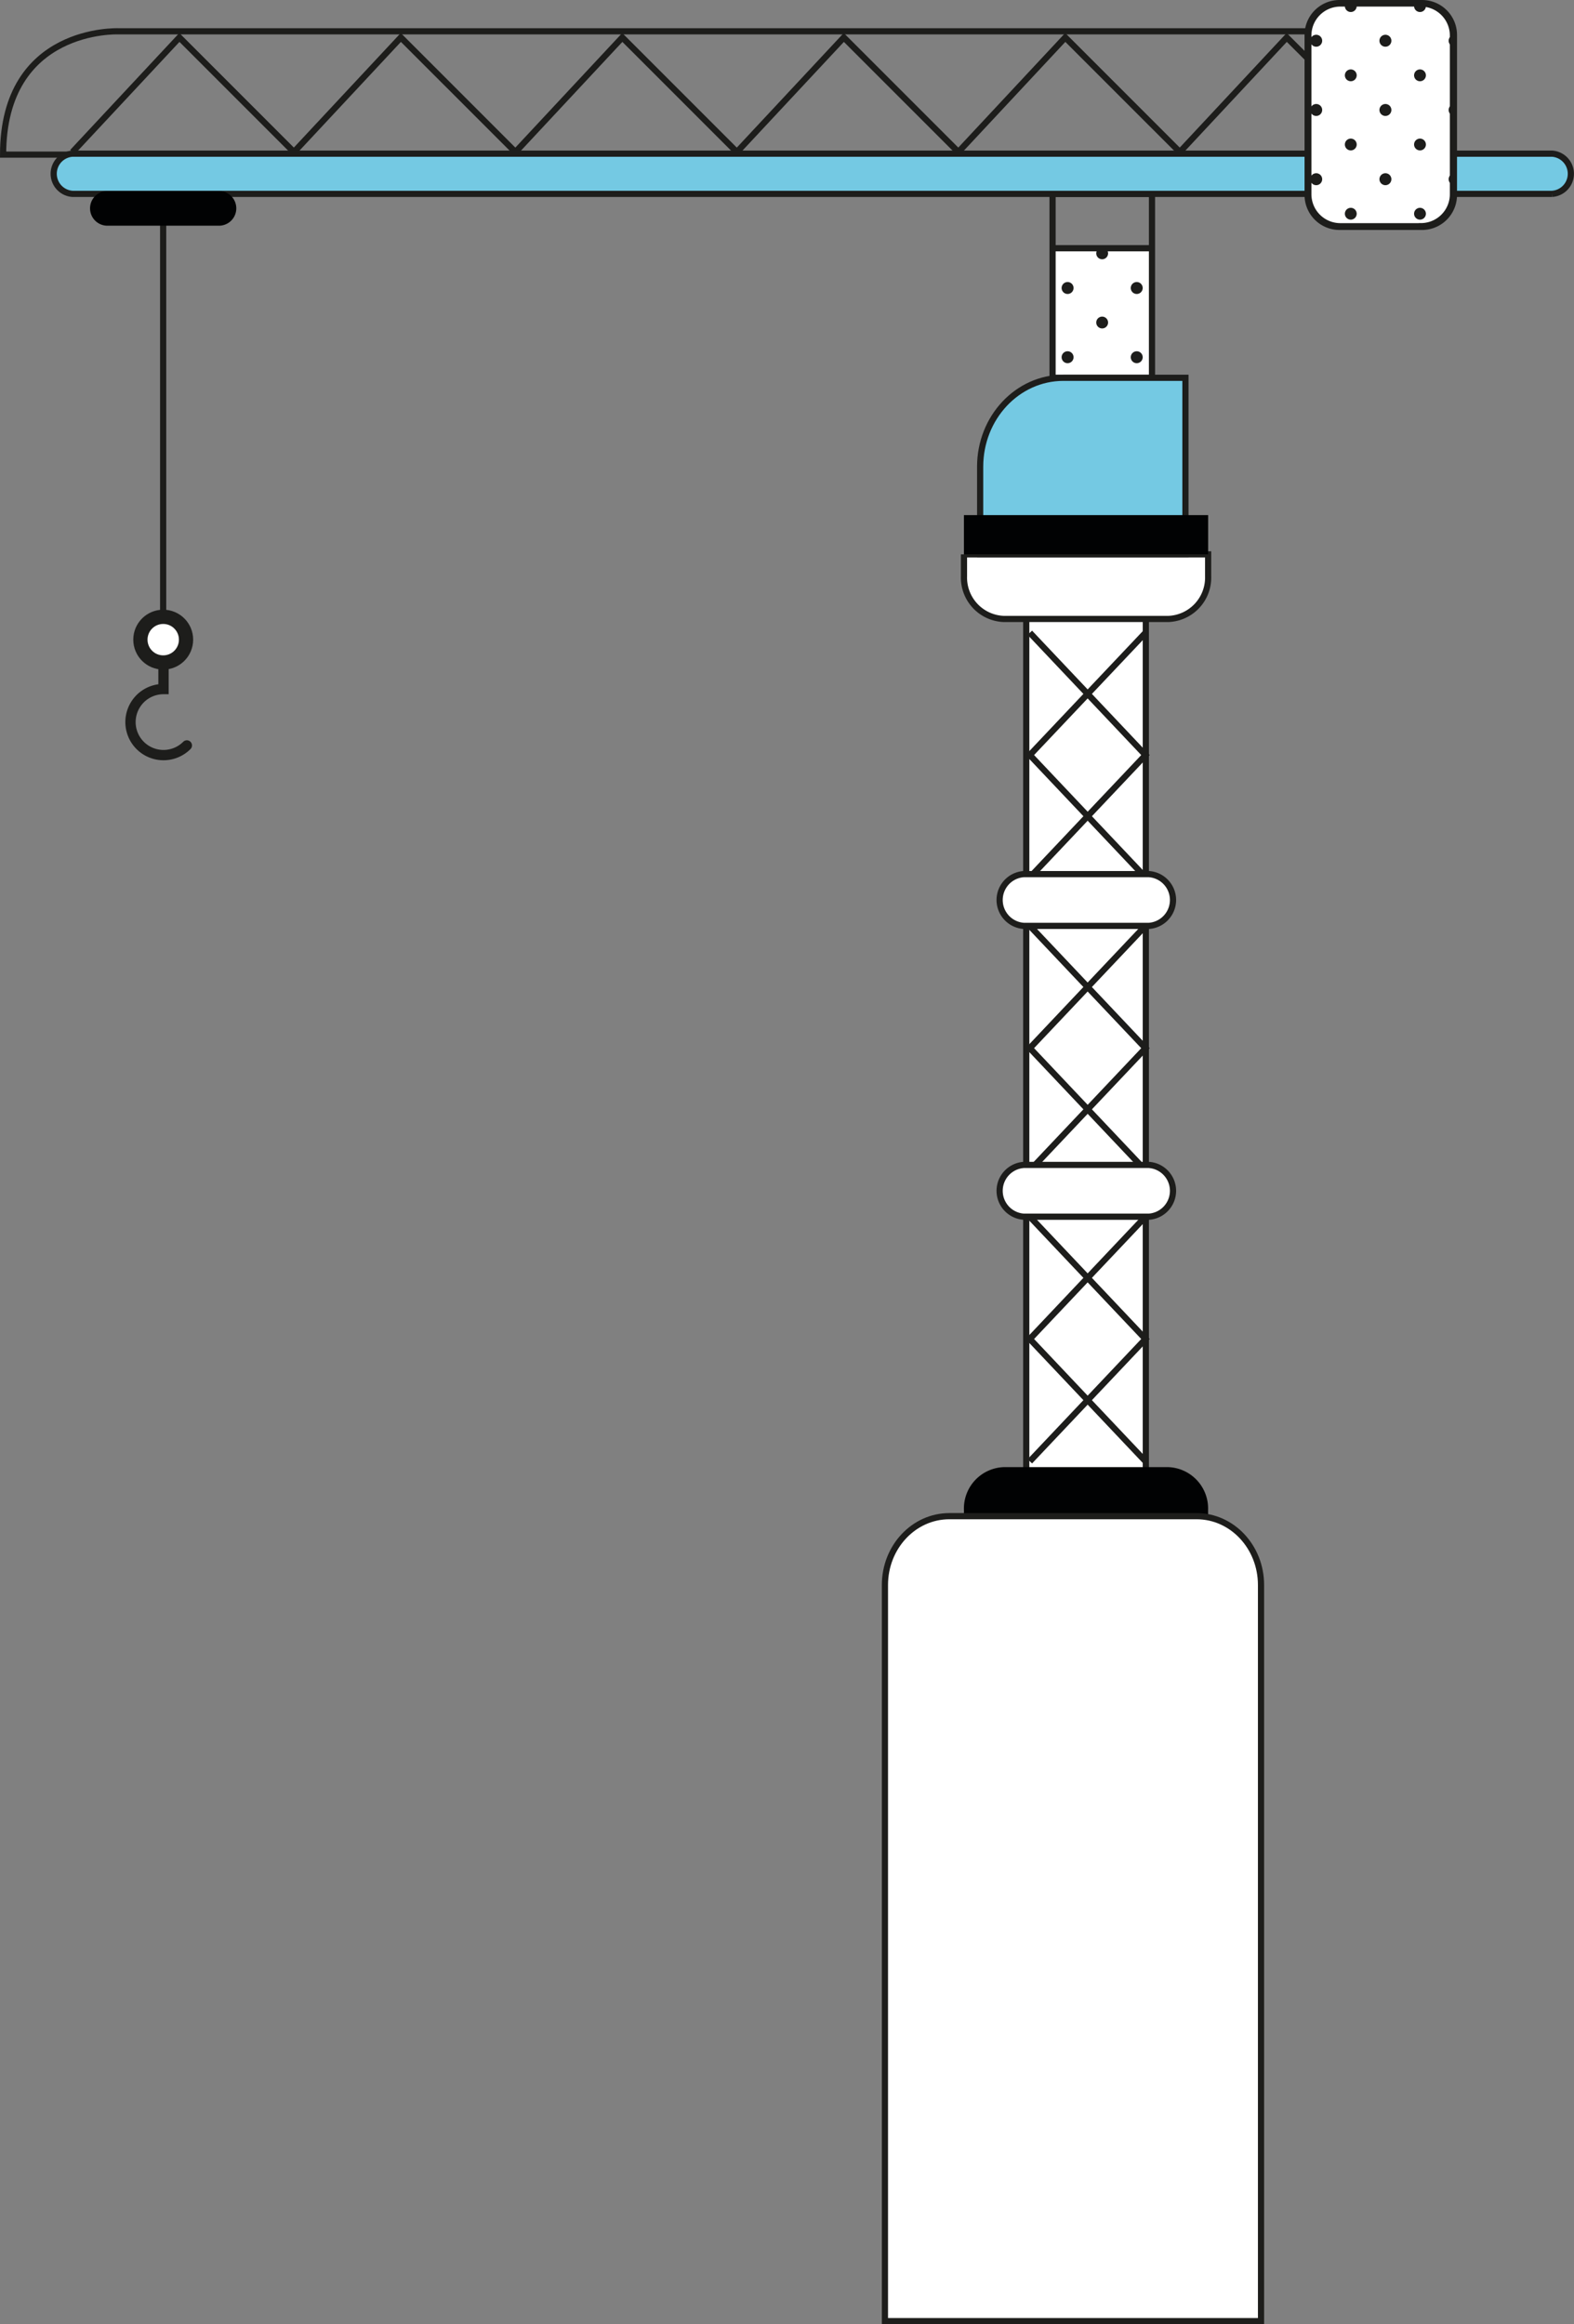 <svg xmlns="http://www.w3.org/2000/svg" xmlns:xlink="http://www.w3.org/1999/xlink" width="305.543" height="451.026" viewBox="0 0 305.543 451.026"><rect x="0" y="0" width="305.543" height="451.026" fill="#808080" stroke="none"/><defs><clipPath id="a"><path d="M247.643,44.074H232.669a6.626,6.626,0,0,1-6.622-6.588l-.157-30.6A6.619,6.619,0,0,1,232.512.23h15.132a6.626,6.626,0,0,1,6.622,6.622v30.6a6.626,6.626,0,0,1-6.622,6.622Z" transform="translate(-225.89 -0.23)" fill="none"/></clipPath><clipPath id="b"><rect width="19.302" height="25.137" fill="none"/></clipPath></defs><g transform="translate(0.6 0.184)"><rect width="19.302" height="25.137" transform="translate(203.716 47.992)" fill="#fff"/><rect width="23.215" height="177.927" transform="translate(198.612 109.182)" fill="#fff"/><path d="M272.015,5.471h-249S.6,4.515.6,29.4H28.323m195.3,43.3h-19.3V47.572h19.3Zm0-25.137h-19.3V37.016h19.3Zm-1.192,239.117H199.212V108.762h23.215V286.678Z" transform="translate(-0.6 0.42)" fill="none" stroke="#1d1d1b" stroke-miterlimit="10" stroke-width="1.2"/><line x2="22.45" y2="23.743" transform="translate(199.309 146.348)" fill="#fff"/><path d="M177.89,270.073l22.45-23.732-22.45-23.732m22.45,0-22.45,23.732,22.45,23.732m-22.45-103.9,22.45,23.732-22.45,23.732m22.45-47.475L177.89,189.9l22.45,23.732m-22.45-56.873,22.45-23.732L177.89,109.29m22.45,0-22.45,23.732,22.45,23.732m-22.45-23.732,22.45,23.732" transform="translate(21.419 13.315)" fill="none" stroke="#1d1d1b" stroke-miterlimit="10" stroke-width="1.2"/><path d="M201.629,161H177.38a5.036,5.036,0,0,1,0-10.05h24.249a5.036,5.036,0,0,1,0,10.05" transform="translate(20.771 18.489)" fill="#fff"/><path d="M201.629,161H177.38a5.036,5.036,0,0,1,0-10.05h24.249a5.036,5.036,0,0,1,0,10.05Z" transform="translate(20.771 18.489)" fill="none" stroke="#1d1d1b" stroke-miterlimit="10" stroke-width="1.2"/><path d="M201.629,211.2H177.38a5.036,5.036,0,0,1,0-10.05h24.249a5.036,5.036,0,0,1,0,10.05" transform="translate(20.771 24.724)" fill="#fff"/><path d="M201.629,211.2H177.38a5.036,5.036,0,0,1,0-10.05h24.249a5.036,5.036,0,0,1,0,10.05Z" transform="translate(20.771 24.724)" fill="none" stroke="#1d1d1b" stroke-miterlimit="10" stroke-width="1.2"/><path d="M213.917,265.845H166.51V261.6a8.035,8.035,0,0,1,7.757-8.285h31.882a8.035,8.035,0,0,1,7.757,8.285v4.249Z" transform="translate(20.006 31.202)" fill="#010203"/><path d="M166.51,95.76h47.407v4.249a8.035,8.035,0,0,1-7.757,8.285H174.278a8.035,8.035,0,0,1-7.757-8.285V95.76Z" transform="translate(20.006 11.635)" fill="#fff"/><path d="M166.51,95.76h47.407v4.249a8.035,8.035,0,0,1-7.757,8.285H174.278a8.035,8.035,0,0,1-7.757-8.285V95.76Z" transform="translate(20.006 11.635)" fill="none" stroke="#1d1d1b" stroke-miterlimit="10" stroke-width="1.2"/><path d="M213.363,261.78H165.382c-6.914,0-12.512,5.981-12.512,13.356v12.58h73.005v-12.58c0-7.375-5.6-13.356-12.512-13.356" transform="translate(18.312 32.254)" fill="#fff"/><path d="M213.363,261.78H165.382c-6.914,0-12.512,5.981-12.512,13.356V417.987h73.005V275.135C225.875,267.761,220.277,261.78,213.363,261.78Z" transform="translate(18.312 32.254)" fill="#fff" stroke="#1d1d1b" stroke-miterlimit="10" stroke-width="1.2"/><path d="M169.31,99.546h39.853V65.28H185.476c-8.926,0-16.166,7.723-16.166,17.256v17Z" transform="translate(20.354 7.849)" fill="#74c9e3"/><path d="M169.31,99.546h39.853V65.28H185.476c-8.926,0-16.166,7.723-16.166,17.256v17Z" transform="translate(20.354 7.849)" fill="none" stroke="#1d1d1b" stroke-miterlimit="10" stroke-width="1.2"/><rect width="47.407" height="7.611" transform="translate(186.516 99.773)" fill="#010203"/><path d="M300.205,34.392H12.984a3.909,3.909,0,0,1,0-7.8H300.205a3.909,3.909,0,0,1,0,7.8" transform="translate(0.484 3.044)" fill="#74c9e3"/><path d="M30.589,34.392v84m269.617-84H12.984a3.909,3.909,0,0,1,0-7.8H300.205a3.909,3.909,0,0,1,0,7.8Z" transform="translate(0.484 3.044)" fill="#74c9e3" stroke="#1d1d1b" stroke-miterlimit="10" stroke-width="1.2"/><path d="M40.86,39.763h-22.1a3.369,3.369,0,0,1,0-6.723h22.1a3.369,3.369,0,0,1,0,6.723" transform="translate(1.264 3.845)" fill="#010203"/><path d="M227.538,29.5,248.291,7.266,270.527,29.5m-85.979,0L205.3,7.266,227.538,29.5m-85.979,0L162.312,7.266,184.549,29.5m-85.979,0L119.311,7.266,141.548,29.5m-85.979,0L76.322,7.266,98.559,29.5m-85.979,0L33.333,7.266,55.569,29.5M274.575,44.028H258.521a6.189,6.189,0,0,1-6.172-6.172V6.772A6.189,6.189,0,0,1,258.521.6h16.054a6.189,6.189,0,0,1,6.172,6.172V37.856a6.189,6.189,0,0,1-6.172,6.172Z" transform="translate(0.888 -0.184)" fill="none" stroke="#1d1d1b" stroke-miterlimit="10" stroke-width="1.2"/><path d="M247.857,43.783H232.152a6.113,6.113,0,0,1-6.082-6.138V6.9A6.105,6.105,0,0,1,232.152.76h15.705A6.113,6.113,0,0,1,253.939,6.9V37.634a6.105,6.105,0,0,1-6.082,6.138Z" transform="translate(27.403 -0.164)" fill="#fff" stroke="#1d1d1b" stroke-miterlimit="10" stroke-width="1"/><g transform="translate(253.271)" clip-path="url(#a)"><g transform="translate(27.341 -6.869)"><rect width="13.434" height="13.434" fill="none"/><path d="M257.337.1a1.147,1.147,0,1,0,1.147,1.147A1.152,1.152,0,0,0,257.337.1Z" transform="translate(-249.467 6.623)" fill="#1d1d1b"/><rect width="13.434" height="13.434" fill="none"/></g><g transform="translate(27.341 6.565)"><rect width="13.434" height="13.434" fill="none"/><path d="M251.368,6.07a1.158,1.158,0,1,0,1.158,1.158,1.156,1.156,0,0,0-1.158-1.158Z" transform="translate(-250.21 -6.07)" fill="#1d1d1b"/><path d="M257.337,12.05a1.147,1.147,0,1,0,1.147,1.147,1.151,1.151,0,0,0-1.147-1.147Z" transform="translate(-249.467 -5.327)" fill="#1d1d1b"/><rect width="13.434" height="13.434" fill="none"/></g><g transform="translate(27.341 20)"><rect width="13.434" height="13.434" fill="none"/><path d="M251.368,18.02a1.158,1.158,0,1,0,1.158,1.158A1.156,1.156,0,0,0,251.368,18.02Z" transform="translate(-250.21 -18.02)" fill="#1d1d1b"/><path d="M257.337,23.99a1.147,1.147,0,1,0,1.147,1.147A1.151,1.151,0,0,0,257.337,23.99Z" transform="translate(-249.467 -17.279)" fill="#1d1d1b"/><rect width="13.434" height="13.434" fill="none"/></g><g transform="translate(27.341 33.434)"><rect width="13.434" height="13.434" transform="translate(0 0)" fill="none"/><path d="M251.368,29.97a1.158,1.158,0,1,0,1.158,1.158,1.156,1.156,0,0,0-1.158-1.158Z" transform="translate(-250.21 -29.97)" fill="#1d1d1b"/><path d="M257.337,35.94a1.147,1.147,0,1,0,1.147,1.147A1.152,1.152,0,0,0,257.337,35.94Z" transform="translate(-249.467 -29.229)" fill="#1d1d1b"/><rect width="13.434" height="13.434" transform="translate(0 0)" fill="none"/></g><g transform="translate(13.906 -6.869)"><rect width="13.434" height="13.434" fill="none"/><path d="M245.387.1a1.147,1.147,0,1,0,1.147,1.147A1.152,1.152,0,0,0,245.387.1Z" transform="translate(-237.517 6.623)" fill="#1d1d1b"/><rect width="13.434" height="13.434" fill="none"/></g><g transform="translate(13.906 6.565)"><rect width="13.434" height="13.434" fill="none"/><path d="M239.418,6.07a1.158,1.158,0,1,0,1.158,1.158,1.156,1.156,0,0,0-1.158-1.158Z" transform="translate(-238.26 -6.07)" fill="#1d1d1b"/><path d="M245.387,12.05a1.147,1.147,0,1,0,1.147,1.147,1.151,1.151,0,0,0-1.147-1.147Z" transform="translate(-237.517 -5.327)" fill="#1d1d1b"/><rect width="13.434" height="13.434" fill="none"/></g><g transform="translate(13.906 20)"><rect width="13.434" height="13.434" fill="none"/><path d="M239.418,18.02a1.158,1.158,0,1,0,1.158,1.158A1.156,1.156,0,0,0,239.418,18.02Z" transform="translate(-238.26 -18.02)" fill="#1d1d1b"/><path d="M245.387,23.99a1.147,1.147,0,1,0,1.147,1.147A1.151,1.151,0,0,0,245.387,23.99Z" transform="translate(-237.517 -17.279)" fill="#1d1d1b"/><rect width="13.434" height="13.434" fill="none"/></g><g transform="translate(13.906 33.434)"><rect width="13.434" height="13.434" transform="translate(0 0)" fill="none"/><path d="M239.418,29.97a1.158,1.158,0,1,0,1.158,1.158,1.156,1.156,0,0,0-1.158-1.158Z" transform="translate(-238.26 -29.97)" fill="#1d1d1b"/><path d="M245.387,35.94a1.147,1.147,0,1,0,1.147,1.147A1.152,1.152,0,0,0,245.387,35.94Z" transform="translate(-237.517 -29.229)" fill="#1d1d1b"/><rect width="13.434" height="13.434" transform="translate(0 0)" fill="none"/></g><g transform="translate(0.484 -6.869)"><rect width="13.434" height="13.434" fill="none"/><path d="M233.437.1a1.147,1.147,0,1,0,1.147,1.147A1.152,1.152,0,0,0,233.437.1Z" transform="translate(-225.579 6.623)" fill="#1d1d1b"/><rect width="13.434" height="13.434" fill="none"/></g><g transform="translate(0.472 6.565)"><rect width="13.434" height="13.434" transform="translate(0.011)" fill="none"/><path d="M227.468,6.07a1.158,1.158,0,1,0,1.158,1.158,1.156,1.156,0,0,0-1.158-1.158Z" transform="translate(-226.31 -6.07)" fill="#1d1d1b"/><path d="M233.437,12.05a1.147,1.147,0,1,0,1.147,1.147,1.151,1.151,0,0,0-1.147-1.147Z" transform="translate(-225.567 -5.327)" fill="#1d1d1b"/><rect width="13.434" height="13.434" transform="translate(0.011)" fill="none"/></g><g transform="translate(0.472 20)"><rect width="13.434" height="13.434" transform="translate(0.011)" fill="none"/><path d="M227.468,18.02a1.158,1.158,0,1,0,1.158,1.158A1.156,1.156,0,0,0,227.468,18.02Z" transform="translate(-226.31 -18.02)" fill="#1d1d1b"/><path d="M233.437,23.99a1.147,1.147,0,1,0,1.147,1.147A1.151,1.151,0,0,0,233.437,23.99Z" transform="translate(-225.567 -17.279)" fill="#1d1d1b"/><rect width="13.434" height="13.434" transform="translate(0.011)" fill="none"/></g><g transform="translate(0.472 33.434)"><rect width="13.434" height="13.434" transform="translate(0.011 0)" fill="none"/><path d="M227.468,29.97a1.158,1.158,0,1,0,1.158,1.158,1.156,1.156,0,0,0-1.158-1.158Z" transform="translate(-226.31 -29.97)" fill="#1d1d1b"/><path d="M233.437,35.94a1.147,1.147,0,1,0,1.147,1.147A1.152,1.152,0,0,0,233.437,35.94Z" transform="translate(-225.567 -29.229)" fill="#1d1d1b"/><rect width="13.434" height="13.434" transform="translate(0.011 0)" fill="none"/></g><g transform="translate(-12.951 -6.869)"><rect width="13.434" height="13.434" fill="none"/><path d="M221.5.1a1.147,1.147,0,1,0,1.147,1.147A1.152,1.152,0,0,0,221.5.1Z" transform="translate(-213.627 6.623)" fill="#1d1d1b"/><rect width="13.434" height="13.434" fill="none"/></g><g transform="translate(-12.962 6.565)"><rect width="13.434" height="13.434" transform="translate(0.011)" fill="none"/><path d="M215.518,6.07a1.158,1.158,0,1,0,1.158,1.158,1.156,1.156,0,0,0-1.158-1.158Z" transform="translate(-214.36 -6.07)" fill="#1d1d1b"/><path d="M221.5,12.05a1.147,1.147,0,1,0,1.147,1.147A1.152,1.152,0,0,0,221.5,12.05Z" transform="translate(-213.616 -5.327)" fill="#1d1d1b"/><rect width="13.434" height="13.434" transform="translate(0.011)" fill="none"/></g><g transform="translate(-12.962 20)"><rect width="13.434" height="13.434" transform="translate(0.011)" fill="none"/><path d="M215.518,18.02a1.158,1.158,0,1,0,1.158,1.158A1.156,1.156,0,0,0,215.518,18.02Z" transform="translate(-214.36 -18.02)" fill="#1d1d1b"/><path d="M221.5,23.99a1.147,1.147,0,1,0,1.147,1.147A1.152,1.152,0,0,0,221.5,23.99Z" transform="translate(-213.616 -17.279)" fill="#1d1d1b"/><rect width="13.434" height="13.434" transform="translate(0.011)" fill="none"/></g><g transform="translate(-12.962 33.434)"><rect width="13.434" height="13.434" transform="translate(0.011 0)" fill="none"/><path d="M215.518,29.97a1.158,1.158,0,1,0,1.158,1.158,1.156,1.156,0,0,0-1.158-1.158Z" transform="translate(-214.36 -29.97)" fill="#1d1d1b"/><path d="M221.5,35.94a1.147,1.147,0,1,0,1.147,1.147A1.152,1.152,0,0,0,221.5,35.94Z" transform="translate(-213.616 -29.229)" fill="#1d1d1b"/><rect width="13.434" height="13.434" transform="translate(0.011 0)" fill="none"/></g></g><g transform="translate(203.716 47.992)" clip-path="url(#b)"><g transform="translate(15.188 -6.88)"><rect width="13.434" height="13.434" transform="translate(0.011)" fill="none"/><path d="M196.478,36.8a1.158,1.158,0,1,0,1.158,1.158A1.156,1.156,0,0,0,196.478,36.8Z" transform="translate(-195.32 -36.8)" fill="#1d1d1b"/><path d="M202.447,42.78a1.147,1.147,0,1,0,1.147,1.147A1.152,1.152,0,0,0,202.447,42.78Z" transform="translate(-194.577 -36.057)" fill="#1d1d1b"/><rect width="13.434" height="13.434" transform="translate(0.011)" fill="none"/></g><g transform="translate(15.188 6.554)"><rect width="13.434" height="13.434" transform="translate(0.011)" fill="none"/><path d="M196.478,48.75a1.158,1.158,0,1,0,1.158,1.158A1.156,1.156,0,0,0,196.478,48.75Z" transform="translate(-195.32 -48.75)" fill="#1d1d1b"/><path d="M202.447,54.72a1.147,1.147,0,1,0,1.147,1.147A1.152,1.152,0,0,0,202.447,54.72Z" transform="translate(-194.577 -48.009)" fill="#1d1d1b"/><rect width="13.434" height="13.434" transform="translate(0.011)" fill="none"/></g><g transform="translate(15.188 19.988)"><rect width="13.434" height="13.434" transform="translate(0.011)" fill="none"/><path d="M196.478,60.7a1.158,1.158,0,1,0,1.158,1.158A1.156,1.156,0,0,0,196.478,60.7Z" transform="translate(-195.32 -60.7)" fill="#1d1d1b"/><path d="M202.447,66.67a1.147,1.147,0,1,0,1.147,1.147A1.152,1.152,0,0,0,202.447,66.67Z" transform="translate(-194.577 -59.959)" fill="#1d1d1b"/><rect width="13.434" height="13.434" transform="translate(0.011)" fill="none"/></g><g transform="translate(1.765 -6.88)"><rect width="13.434" height="13.434" fill="none"/><path d="M184.538,36.8a1.158,1.158,0,1,0,1.158,1.158A1.156,1.156,0,0,0,184.538,36.8Z" transform="translate(-183.38 -36.8)" fill="#1d1d1b"/><path d="M190.507,42.78a1.147,1.147,0,1,0,1.147,1.147A1.152,1.152,0,0,0,190.507,42.78Z" transform="translate(-182.637 -36.057)" fill="#1d1d1b"/><rect width="13.434" height="13.434" fill="none"/></g><g transform="translate(1.765 6.554)"><rect width="13.434" height="13.434" fill="none"/><path d="M184.538,48.75a1.158,1.158,0,1,0,1.158,1.158A1.156,1.156,0,0,0,184.538,48.75Z" transform="translate(-183.38 -48.75)" fill="#1d1d1b"/><path d="M190.507,54.72a1.147,1.147,0,1,0,1.147,1.147A1.152,1.152,0,0,0,190.507,54.72Z" transform="translate(-182.637 -48.009)" fill="#1d1d1b"/><rect width="13.434" height="13.434" fill="none"/></g><g transform="translate(1.765 19.988)"><rect width="13.434" height="13.434" fill="none"/><path d="M184.538,60.7a1.158,1.158,0,1,0,1.158,1.158A1.156,1.156,0,0,0,184.538,60.7Z" transform="translate(-183.38 -60.7)" fill="#1d1d1b"/><path d="M190.507,66.67a1.147,1.147,0,1,0,1.147,1.147A1.152,1.152,0,0,0,190.507,66.67Z" transform="translate(-182.637 -59.959)" fill="#1d1d1b"/><rect width="13.434" height="13.434" fill="none"/></g><g transform="translate(-11.669 -6.88)"><rect width="13.434" height="13.434" fill="none"/><path d="M172.588,36.8a1.158,1.158,0,1,0,1.158,1.158A1.156,1.156,0,0,0,172.588,36.8Z" transform="translate(-171.43 -36.8)" fill="#1d1d1b"/><path d="M178.557,42.78a1.147,1.147,0,1,0,1.147,1.147A1.152,1.152,0,0,0,178.557,42.78Z" transform="translate(-170.687 -36.057)" fill="#1d1d1b"/><rect width="13.434" height="13.434" fill="none"/></g><g transform="translate(-11.669 6.554)"><rect width="13.434" height="13.434" fill="none"/><path d="M172.588,48.75a1.158,1.158,0,1,0,1.158,1.158A1.156,1.156,0,0,0,172.588,48.75Z" transform="translate(-171.43 -48.75)" fill="#1d1d1b"/><path d="M178.557,54.72a1.147,1.147,0,1,0,1.147,1.147A1.152,1.152,0,0,0,178.557,54.72Z" transform="translate(-170.687 -48.009)" fill="#1d1d1b"/><rect width="13.434" height="13.434" fill="none"/></g><g transform="translate(-11.669 19.988)"><rect width="13.434" height="13.434" fill="none"/><path d="M172.588,60.7a1.158,1.158,0,1,0,1.158,1.158A1.156,1.156,0,0,0,172.588,60.7Z" transform="translate(-171.43 -60.7)" fill="#1d1d1b"/><path d="M178.557,66.67a1.147,1.147,0,1,0,1.147,1.147A1.152,1.152,0,0,0,178.557,66.67Z" transform="translate(-170.687 -59.959)" fill="#1d1d1b"/><rect width="13.434" height="13.434" fill="none"/></g></g><g transform="translate(24.732 118.131)"><circle cx="5.812" cy="5.812" r="5.812" transform="translate(0.54)" fill="#1d1d1b"/><path d="M33.538,130.487a6.407,6.407,0,1,1-4.531-10.938V114.67" transform="translate(-22.6 -104.147)" fill="none" stroke="#1d1d1b" stroke-linecap="round" stroke-miterlimit="10" stroke-width="2"/><circle cx="3.047" cy="3.047" r="3.047" transform="translate(3.305 2.766)" fill="#fff"/></g></g></svg>